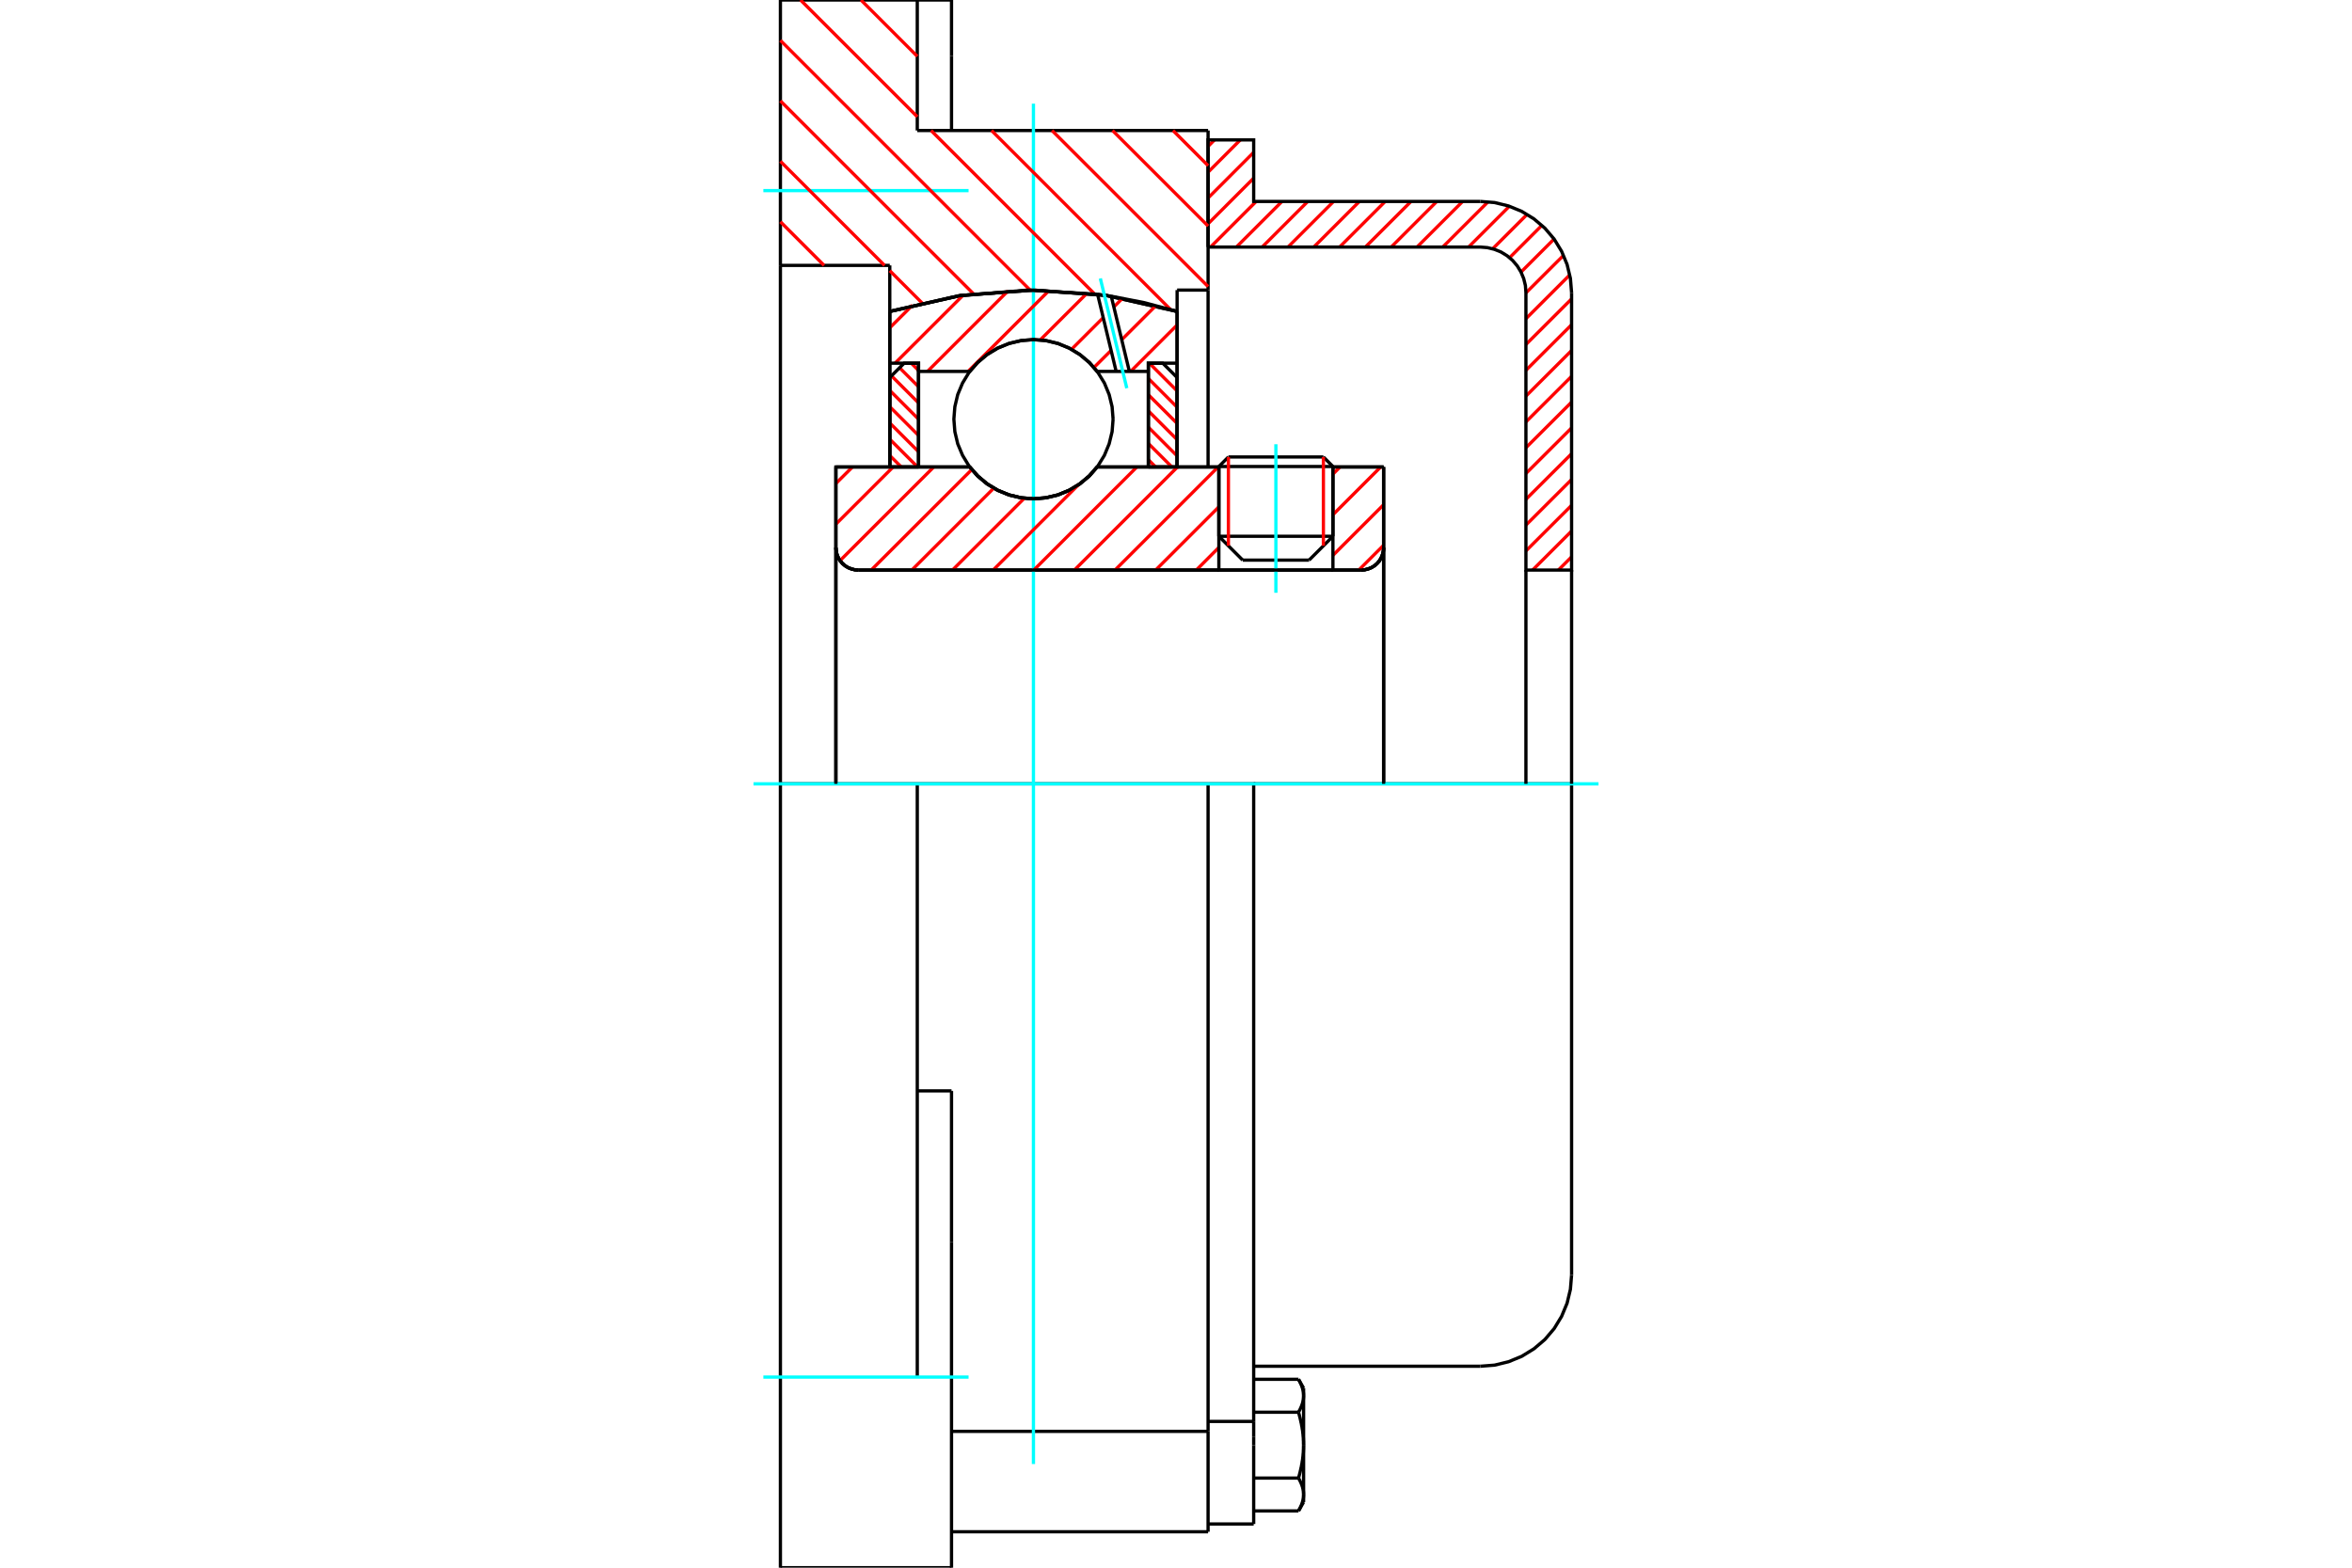 <?xml version="1.0" standalone="no"?>
<!DOCTYPE svg PUBLIC "-//W3C//DTD SVG 1.1//EN"
	"http://www.w3.org/Graphics/SVG/1.1/DTD/svg11.dtd">
<svg xmlns="http://www.w3.org/2000/svg" height="100%" width="100%" viewBox="0 0 36000 24000">
	<rect x="-1800" y="-1200" width="39600" height="26400" style="fill:#FFF"/>
	<g style="fill:none; fill-rule:evenodd" transform="matrix(1 0 0 1 0 0)">
		<g style="fill:none; stroke:#000; stroke-width:50; shape-rendering:geometricPrecision">
			<line x1="20402" y1="7142" x2="18656" y2="7142"/>
			<line x1="18802" y1="6996" x2="20256" y2="6996"/>
			<line x1="18656" y1="8210" x2="20402" y2="8210"/>
			<line x1="20037" y1="8575" x2="19021" y2="8575"/>
			<polyline points="20835,8727 20888,8723 20941,8710 20991,8690 21037,8662 21078,8627 21113,8586 21141,8540 21161,8490 21174,8438 21178,8384"/>
			<line x1="21178" y1="7149" x2="21178" y2="8384"/>
			<line x1="20402" y1="7149" x2="21178" y2="7149"/>
			<line x1="16793" y1="7149" x2="18656" y2="7149"/>
			<polyline points="14843,7149 14968,7290 15112,7410 15273,7507 15448,7578 15631,7621 15818,7636 16006,7621 16189,7578 16363,7507 16524,7410 16669,7290 16793,7149"/>
			<line x1="12794" y1="7149" x2="14843" y2="7149"/>
			<line x1="12794" y1="8384" x2="12794" y2="7149"/>
			<polyline points="12794,8384 12799,8438 12811,8490 12832,8540 12860,8586 12895,8627 12936,8662 12982,8690 13032,8710 13084,8723 13138,8727"/>
			<line x1="20835" y1="8727" x2="13138" y2="8727"/>
			<line x1="21178" y1="8384" x2="21178" y2="12000"/>
			<line x1="12794" y1="8384" x2="12794" y2="12000"/>
			<line x1="18802" y1="6996" x2="18656" y2="7142"/>
			<line x1="20402" y1="7142" x2="20256" y2="6996"/>
			<line x1="20037" y1="8575" x2="20402" y2="8210"/>
			<line x1="18656" y1="8210" x2="19021" y2="8575"/>
			<line x1="18656" y1="7142" x2="18656" y2="8210"/>
			<line x1="20402" y1="8210" x2="20402" y2="7142"/>
			<polyline points="20835,8727 20888,8723 20941,8710 20991,8690 21037,8662 21078,8627 21113,8586 21141,8540 21161,8490 21174,8438 21178,8384"/>
			<polyline points="12794,8384 12799,8438 12811,8490 12832,8540 12860,8586 12895,8627 12936,8662 12982,8690 13032,8710 13084,8723 13138,8727"/>
			<polyline points="18491,23450 18491,22124 18491,21913"/>
			<line x1="14564" y1="21913" x2="18491" y2="21913"/>
			<line x1="14040" y1="1998" x2="18491" y2="1998"/>
			<line x1="18491" y1="12000" x2="18491" y2="21913"/>
			<line x1="18491" y1="12000" x2="14040" y2="12000"/>
			<line x1="14564" y1="16701" x2="14040" y2="16701"/>
			<line x1="14040" y1="12000" x2="11945" y2="12000"/>
			<line x1="13619" y1="4063" x2="11945" y2="4063"/>
			<line x1="13619" y1="4768" x2="13619" y2="4063"/>
			<polyline points="18017,4768 16930,4523 15818,4441 14707,4523 13619,4768"/>
			<line x1="18017" y1="4441" x2="18017" y2="4768"/>
			<line x1="18491" y1="4441" x2="18017" y2="4441"/>
			<line x1="18491" y1="1998" x2="18491" y2="4441"/>
			<line x1="14040" y1="0" x2="14040" y2="1998"/>
			<line x1="11945" y1="0" x2="14040" y2="0"/>
			<line x1="11945" y1="4063" x2="11945" y2="0"/>
			<line x1="18017" y1="4768" x2="18017" y2="7149"/>
			<line x1="13619" y1="7149" x2="13619" y2="4768"/>
			<line x1="18491" y1="4441" x2="18491" y2="7149"/>
			<line x1="11945" y1="12000" x2="11945" y2="4063"/>
			<polyline points="11945,24000 11945,21082 11945,12000"/>
			<line x1="14564" y1="19018" x2="14564" y2="16701"/>
			<line x1="14040" y1="21082" x2="14040" y2="12000"/>
			<line x1="14564" y1="24000" x2="14564" y2="19018"/>
			<line x1="14564" y1="855" x2="14564" y2="0"/>
			<line x1="14564" y1="1998" x2="14564" y2="855"/>
			<line x1="11945" y1="24000" x2="14040" y2="24000"/>
			<line x1="14564" y1="23450" x2="18491" y2="23450"/>
			<line x1="14564" y1="0" x2="14040" y2="0"/>
			<line x1="14040" y1="24000" x2="14564" y2="24000"/>
			<line x1="18491" y1="21761" x2="19189" y2="21761"/>
			<line x1="19189" y1="21992" x2="19189" y2="21761"/>
			<line x1="19189" y1="22124" x2="19189" y2="21992"/>
			<line x1="19189" y1="23331" x2="19189" y2="22124"/>
			<polyline points="19189,21761 19189,12000 18491,12000"/>
			<polyline points="19875,21620 19879,21612 19884,21604 19888,21596 19892,21588 19896,21581 19900,21573 19903,21566 19907,21558 19910,21551 19913,21543 19917,21536 19920,21529 19922,21521 19925,21514 19928,21507 19930,21500 19932,21493 19935,21486 19937,21479 19939,21472 19940,21465 19942,21458 19944,21451 19945,21444 19946,21437 19948,21430 19949,21423 19950,21416 19950,21409 19951,21402 19952,21395 19952,21389 19952,21382 19953,21375 19953,21368"/>
			<polyline points="19953,22124 19953,22110 19952,22096 19952,22082 19952,22068 19951,22055 19950,22041 19950,22027 19949,22013 19948,21999 19946,21986 19945,21972 19944,21958 19942,21944 19940,21930 19939,21916 19937,21902 19935,21888 19932,21874 19930,21860 19928,21845 19925,21831 19922,21817 19920,21802 19917,21788 19913,21773 19910,21758 19907,21743 19903,21728 19900,21713 19896,21698 19892,21683 19888,21667 19884,21651 19879,21636 19875,21620"/>
			<line x1="19953" y1="21368" x2="19953" y2="22124"/>
			<polyline points="19953,22879 19953,22873 19952,22866 19952,22859 19952,22852 19951,22845 19950,22838 19950,22831 19949,22824 19948,22817 19946,22810 19945,22803 19944,22797 19942,22790 19940,22783 19939,22776 19937,22769 19935,22762 19932,22755 19930,22747 19928,22740 19925,22733 19922,22726 19920,22719 19917,22711 19913,22704 19910,22697 19907,22689 19903,22682 19900,22674 19896,22667 19892,22659 19888,22651 19884,22643 19879,22635 19875,22628"/>
			<line x1="19953" y1="22124" x2="19953" y2="22879"/>
			<polyline points="19875,22628 19879,22612 19884,22596 19888,22580 19892,22565 19896,22549 19900,22534 19903,22519 19907,22504 19910,22489 19913,22474 19917,22460 19920,22445 19922,22431 19925,22416 19928,22402 19930,22388 19932,22373 19935,22359 19937,22345 19939,22331 19940,22317 19942,22303 19944,22289 19945,22276 19946,22262 19948,22248 19949,22234 19950,22220 19950,22207 19951,22193 19952,22179 19952,22165 19952,22151 19953,22137 19953,22124"/>
			<line x1="19953" y1="22879" x2="19953" y2="22996"/>
			<polyline points="19875,23131 19879,23123 19884,23116 19888,23108 19892,23100 19896,23092 19900,23085 19903,23077 19907,23070 19910,23062 19913,23055 19917,23047 19920,23040 19922,23033 19925,23026 19928,23019 19930,23011 19932,23004 19935,22997 19937,22990 19939,22983 19940,22976 19942,22969 19944,22962 19945,22955 19946,22948 19948,22942 19949,22935 19950,22928 19950,22921 19951,22914 19952,22907 19952,22900 19952,22893 19953,22886 19953,22879"/>
			<polyline points="19953,21368 19953,21361 19952,21354 19952,21347 19952,21340 19951,21333 19950,21326 19950,21320 19949,21313 19948,21306 19946,21299 19945,21292 19944,21285 19942,21278 19940,21271 19939,21264 19937,21257 19935,21250 19932,21243 19930,21236 19928,21229 19925,21222 19922,21214 19920,21207 19917,21200 19913,21192 19910,21185 19907,21178 19903,21170 19900,21163 19896,21155 19892,21147 19888,21140 19884,21132 19879,21124 19875,21116"/>
			<line x1="19953" y1="21251" x2="19953" y2="21368"/>
			<line x1="19189" y1="23131" x2="19875" y2="23131"/>
			<line x1="19189" y1="22628" x2="19875" y2="22628"/>
			<line x1="19189" y1="21620" x2="19875" y2="21620"/>
			<line x1="19189" y1="21116" x2="19875" y2="21116"/>
			<polyline points="24055,12000 22658,12000 19189,12000"/>
			<line x1="24055" y1="19519" x2="24055" y2="12000"/>
			<line x1="18491" y1="23331" x2="19189" y2="23331"/>
			<line x1="19875" y1="23131" x2="19953" y2="22996"/>
			<line x1="19953" y1="21251" x2="19875" y2="21116"/>
			<polyline points="22658,20916 22877,20899 23090,20847 23292,20764 23479,20649 23646,20507 23788,20340 23902,20153 23986,19951 24037,19738 24055,19519"/>
			<line x1="19189" y1="20916" x2="22658" y2="20916"/>
		</g>
		<g style="fill:none; stroke:#0FF; stroke-width:50; shape-rendering:geometricPrecision">
			<line x1="19529" y1="9075" x2="19529" y2="6801"/>
			<line x1="15818" y1="22413" x2="15818" y2="1587"/>
			<line x1="11533" y1="12000" x2="24467" y2="12000"/>
			<line x1="11684" y1="2918" x2="14825" y2="2918"/>
			<line x1="11684" y1="21082" x2="14825" y2="21082"/>
		</g>
		<g style="fill:none; stroke:#F00; stroke-width:50; shape-rendering:geometricPrecision">
			<line x1="24055" y1="8525" x2="23853" y2="8727"/>
			<line x1="24055" y1="8130" x2="23458" y2="8727"/>
			<line x1="24055" y1="7736" x2="23356" y2="8434"/>
			<line x1="24055" y1="7341" x2="23356" y2="8039"/>
			<line x1="24055" y1="6946" x2="23356" y2="7644"/>
			<line x1="24055" y1="6551" x2="23356" y2="7249"/>
			<line x1="24055" y1="6156" x2="23356" y2="6854"/>
			<line x1="24055" y1="5761" x2="23356" y2="6459"/>
			<line x1="24055" y1="5366" x2="23356" y2="6064"/>
			<line x1="24055" y1="4971" x2="23356" y2="5669"/>
			<line x1="24055" y1="4576" x2="23356" y2="5274"/>
			<line x1="24027" y1="4208" x2="23356" y2="4879"/>
			<line x1="23932" y1="3909" x2="23356" y2="4484"/>
			<line x1="23787" y1="3659" x2="23281" y2="4165"/>
			<line x1="23600" y1="3450" x2="23106" y2="3945"/>
			<line x1="23374" y1="3282" x2="22847" y2="3809"/>
			<line x1="23103" y1="3157" x2="22478" y2="3782"/>
			<line x1="22776" y1="3090" x2="22083" y2="3782"/>
			<line x1="22387" y1="3084" x2="21689" y2="3782"/>
			<line x1="21992" y1="3084" x2="21294" y2="3782"/>
			<line x1="21597" y1="3084" x2="20899" y2="3782"/>
			<line x1="21202" y1="3084" x2="20504" y2="3782"/>
			<line x1="20807" y1="3084" x2="20109" y2="3782"/>
			<line x1="20412" y1="3084" x2="19714" y2="3782"/>
			<line x1="20017" y1="3084" x2="19319" y2="3782"/>
			<line x1="19622" y1="3084" x2="18924" y2="3782"/>
			<line x1="19227" y1="3084" x2="18529" y2="3782"/>
			<line x1="19189" y1="2727" x2="18491" y2="3426"/>
			<line x1="19189" y1="2332" x2="18491" y2="3031"/>
			<line x1="18984" y1="2142" x2="18491" y2="2636"/>
			<line x1="18589" y1="2142" x2="18491" y2="2241"/>
		</g>
		<g style="fill:none; stroke:#000; stroke-width:50; shape-rendering:geometricPrecision">
			<polyline points="18491,3782 18491,2142 19189,2142 19189,3084 22658,3084"/>
			<polyline points="24055,4481 24037,4262 23986,4049 23902,3847 23788,3660 23646,3493 23479,3351 23292,3236 23090,3153 22877,3101 22658,3084"/>
			<polyline points="24055,4481 24055,8727 23356,8727 23356,4481 23348,4371 23322,4265 23280,4164 23223,4070 23152,3987 23069,3916 22975,3858 22874,3817 22767,3791 22658,3782 18491,3782"/>
			<line x1="24055" y1="12000" x2="24055" y2="8727"/>
			<line x1="23356" y1="8727" x2="23356" y2="12000"/>
		</g>
		<g style="fill:none; stroke:#F00; stroke-width:50; shape-rendering:geometricPrecision">
			<line x1="17954" y1="1998" x2="18491" y2="2536"/>
			<line x1="17028" y1="1998" x2="18491" y2="3461"/>
			<line x1="16102" y1="1998" x2="18491" y2="4387"/>
			<line x1="13178" y1="0" x2="14040" y2="862"/>
			<line x1="15177" y1="1998" x2="17920" y2="4742"/>
			<line x1="12253" y1="0" x2="14040" y2="1787"/>
			<line x1="14251" y1="1998" x2="16755" y2="4502"/>
			<line x1="11945" y1="618" x2="15770" y2="4444"/>
			<line x1="11945" y1="1544" x2="14902" y2="4500"/>
			<line x1="11945" y1="2470" x2="13539" y2="4063"/>
			<line x1="13619" y1="4144" x2="14114" y2="4639"/>
			<line x1="11945" y1="3395" x2="12613" y2="4063"/>
		</g>
		<g style="fill:none; stroke:#000; stroke-width:50; shape-rendering:geometricPrecision">
			<polyline points="18017,4768 16930,4523 15818,4441 14707,4523 13619,4768"/>
		</g>
		<g style="fill:none; stroke:#F00; stroke-width:50; shape-rendering:geometricPrecision">
			<line x1="20256" y1="6996" x2="20256" y2="8355"/>
			<line x1="18802" y1="8355" x2="18802" y2="6996"/>
			<line x1="13619" y1="6973" x2="13795" y2="7149"/>
			<line x1="13619" y1="6724" x2="14044" y2="7149"/>
			<line x1="13619" y1="6475" x2="14059" y2="6915"/>
			<line x1="13619" y1="6226" x2="14059" y2="6666"/>
			<line x1="13619" y1="5977" x2="14059" y2="6417"/>
			<line x1="13645" y1="5754" x2="14059" y2="6168"/>
			<line x1="13769" y1="5630" x2="14059" y2="5920"/>
			<line x1="13948" y1="5560" x2="14059" y2="5671"/>
		</g>
		<g style="fill:none; stroke:#000; stroke-width:50; shape-rendering:geometricPrecision">
			<polyline points="14059,7149 14059,5560 13839,5560 13619,5780 13619,7149 14059,7149"/>
		</g>
		<g style="fill:none; stroke:#F00; stroke-width:50; shape-rendering:geometricPrecision">
			<line x1="17592" y1="5560" x2="18017" y2="5985"/>
			<line x1="17577" y1="5794" x2="18017" y2="6234"/>
			<line x1="17577" y1="6043" x2="18017" y2="6482"/>
			<line x1="17577" y1="6291" x2="18017" y2="6731"/>
			<line x1="17577" y1="6540" x2="18017" y2="6980"/>
			<line x1="17577" y1="6789" x2="17937" y2="7149"/>
			<line x1="17577" y1="7038" x2="17688" y2="7149"/>
		</g>
		<g style="fill:none; stroke:#000; stroke-width:50; shape-rendering:geometricPrecision">
			<polyline points="17577,7149 17577,5560 17797,5560 18017,5780 18017,7149 17577,7149"/>
			<polyline points="17037,6417 17022,6227 16977,6041 16904,5864 16804,5701 16680,5556 16534,5432 16371,5332 16195,5259 16009,5214 15818,5199 15628,5214 15442,5259 15265,5332 15102,5432 14957,5556 14832,5701 14733,5864 14659,6041 14615,6227 14600,6417 14615,6608 14659,6794 14733,6971 14832,7134 14957,7279 15102,7403 15265,7503 15442,7576 15628,7621 15818,7636 16009,7621 16195,7576 16371,7503 16534,7403 16680,7279 16804,7134 16904,6971 16977,6794 17022,6608 17037,6417"/>
		</g>
		<g style="fill:none; stroke:#F00; stroke-width:50; shape-rendering:geometricPrecision">
			<line x1="18017" y1="4975" x2="17306" y2="5686"/>
			<line x1="17691" y1="4680" x2="17169" y2="5201"/>
			<line x1="17007" y1="5364" x2="16744" y2="5626"/>
			<line x1="17181" y1="4567" x2="17048" y2="4700"/>
			<line x1="16886" y1="4863" x2="16401" y2="5348"/>
			<line x1="16638" y1="4489" x2="15922" y2="5204"/>
			<line x1="16056" y1="4448" x2="14818" y2="5686"/>
			<line x1="15430" y1="4452" x2="14196" y2="5686"/>
			<line x1="14739" y1="4522" x2="13700" y2="5560"/>
			<line x1="13968" y1="4671" x2="13619" y2="5019"/>
		</g>
		<g style="fill:none; stroke:#000; stroke-width:50; shape-rendering:geometricPrecision">
			<polyline points="13619,7149 13619,5560 13619,4768"/>
			<polyline points="16800,4505 15731,4441 14663,4530 13619,4768"/>
			<polyline points="17009,4535 16904,4519 16800,4505"/>
			<polyline points="18017,4768 17517,4634 17009,4535"/>
			<polyline points="18017,4768 18017,5560 17577,5560 17577,5686 17577,7149"/>
			<polyline points="17577,5686 17286,5686 17084,5686 16793,5686 16669,5545 16524,5425 16363,5328 16189,5257 16006,5214 15818,5199 15631,5214 15448,5257 15273,5328 15112,5425 14968,5545 14843,5686 14059,5686 14059,7149"/>
			<polyline points="14059,5686 14059,5560 13619,5560"/>
			<line x1="18017" y1="5560" x2="18017" y2="7149"/>
		</g>
		<g style="fill:none; stroke:#0FF; stroke-width:50; shape-rendering:geometricPrecision">
			<line x1="17247" y1="5943" x2="16842" y2="4263"/>
		</g>
		<g style="fill:none; stroke:#000; stroke-width:50; shape-rendering:geometricPrecision">
			<line x1="17084" y1="5686" x2="16800" y2="4505"/>
			<line x1="17286" y1="5686" x2="17009" y2="4535"/>
		</g>
		<g style="fill:none; stroke:#F00; stroke-width:50; shape-rendering:geometricPrecision">
			<line x1="21178" y1="8347" x2="20798" y2="8727"/>
			<line x1="21178" y1="7726" x2="20402" y2="8502"/>
			<line x1="21133" y1="7149" x2="20402" y2="7880"/>
			<line x1="20511" y1="7149" x2="20402" y2="7258"/>
			<line x1="18656" y1="8381" x2="18311" y2="8727"/>
			<line x1="18656" y1="7760" x2="17689" y2="8727"/>
			<line x1="18645" y1="7149" x2="17067" y2="8727"/>
			<line x1="18023" y1="7149" x2="16445" y2="8727"/>
			<line x1="17401" y1="7149" x2="15823" y2="8727"/>
			<line x1="16504" y1="7424" x2="15201" y2="8727"/>
			<line x1="15678" y1="7628" x2="14579" y2="8727"/>
			<line x1="15211" y1="7473" x2="13957" y2="8727"/>
			<line x1="14875" y1="7188" x2="13335" y2="8727"/>
			<line x1="14292" y1="7149" x2="12858" y2="8582"/>
			<line x1="13670" y1="7149" x2="12794" y2="8024"/>
			<line x1="13048" y1="7149" x2="12794" y2="7402"/>
		</g>
		<g style="fill:none; stroke:#000; stroke-width:50; shape-rendering:geometricPrecision">
			<line x1="21178" y1="12000" x2="21178" y2="7149"/>
			<polyline points="20835,8727 20888,8723 20941,8710 20991,8690 21037,8662 21078,8627 21113,8586 21141,8540 21161,8490 21174,8438 21178,8384"/>
			<polyline points="20835,8727 20402,8727 20402,7149"/>
			<polyline points="20402,8727 18656,8727 18656,7149"/>
			<line x1="18656" y1="8727" x2="13138" y2="8727"/>
			<polyline points="12794,8384 12799,8438 12811,8490 12832,8540 12860,8586 12895,8627 12936,8662 12982,8690 13032,8710 13084,8723 13138,8727"/>
			<polyline points="12794,8384 12794,7149 13234,7149 14843,7149 14968,7290 15112,7410 15273,7507 15448,7578 15631,7621 15818,7636 16006,7621 16189,7578 16363,7507 16524,7410 16669,7290 16793,7149 18656,7149"/>
			<line x1="20402" y1="7149" x2="21178" y2="7149"/>
			<line x1="12794" y1="12000" x2="12794" y2="8384"/>
		</g>
	</g>
</svg>
